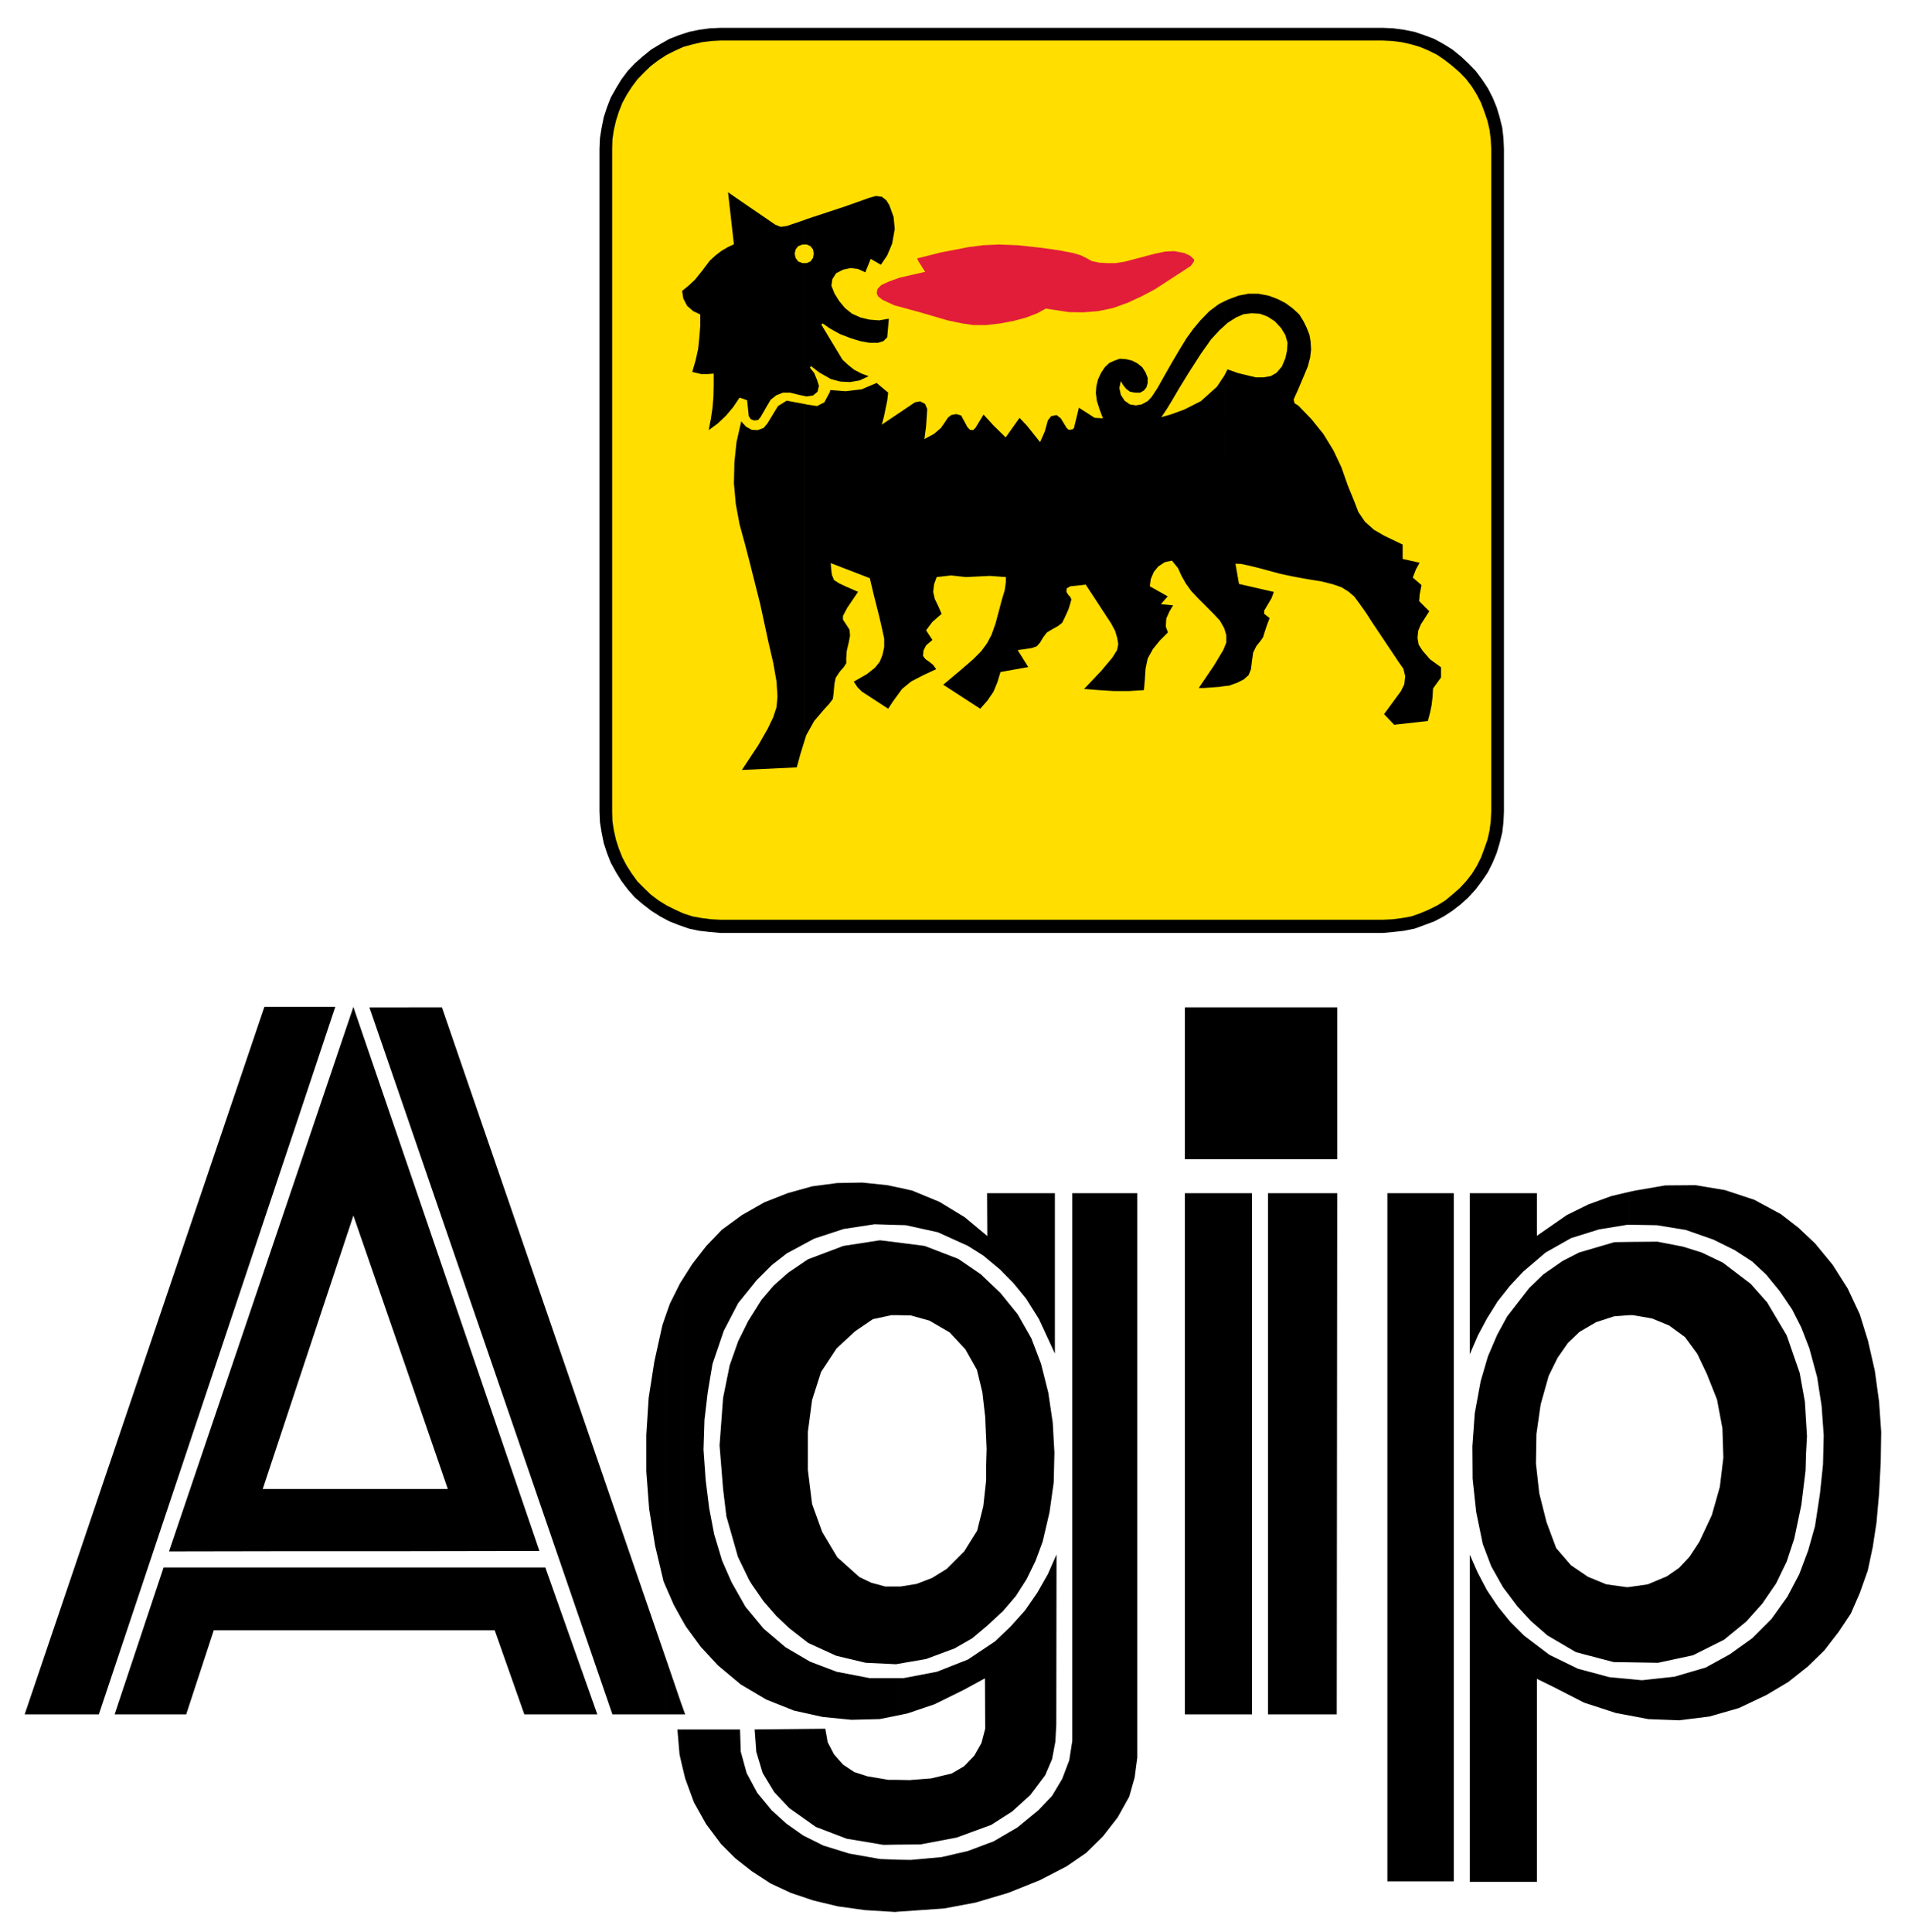 <?xml version="1.0" encoding="UTF-8"?> <!DOCTYPE svg PUBLIC "-//W3C//DTD SVG 1.1//EN" "http://www.w3.org/Graphics/SVG/1.1/DTD/svg11.dtd"> <svg version="1.1" id="VARG" xmlns="http://www.w3.org/2000/svg" xmlns:xlink="http://www.w3.org/1999/xlink" x="0px" y="0px" width="214px" height="217px" viewBox="0 0 214 217" enable-background="new 0 0 214 217" xml:space="preserve"> <g> <path d="M183.072,192.687v-4.101l1.375,0.133l3.65-0.397l3.518-1.032l2.699-1.481l2.513-1.799l2.169-2.169l1.799-2.513l1.322-2.513 l1.005-2.671l0.767-2.725l0.556-3.651l0.344-3.279l0.08-3.28l-0.238-3.307l-0.503-3.228l-0.873-3.227l-0.899-2.328l-1.031-2.037 l-1.375-2.037l-1.561-1.905l-1.561-1.455l-1.958-1.27l-2.406-1.19l-3.096-1.084l-3.253-0.529l-3.042-0.052v-3.704l0.608-0.132 l3.386-0.582l3.413-0.026l3.307,0.556l3.28,1.084l2.99,1.613l1.983,1.535l1.852,1.746l1.984,2.407l1.692,2.672l1.35,2.884 l0.926,2.989l0.767,3.359l0.477,3.465l0.238,3.412l-0.053,3.413l-0.185,3.518l-0.291,3.254l-0.423,2.751l-0.556,2.619l-0.899,2.539 l-1.005,2.302l-1.375,2.063l-1.613,2.09l-1.852,1.798l-2.169,1.72l-2.434,1.455l-3.121,1.481l-3.307,0.952l-3.412,0.423 l-3.466-0.132L183.072,192.687L183.072,192.687z M183.072,186.708l3.174,0.053l3.941-0.847l3.491-1.746l2.487-2.037l1.798-2.011 l1.561-2.275l1.19-2.459l0.846-2.566l0.793-3.783l0.477-3.888l0.053-1.931l0.105-1.905l-0.238-3.889l-0.582-3.227l-1.455-4.206 l-2.196-3.704l-1.852-2.09l-3.121-2.38l-2.381-1.138l-2.116-0.662l-2.857-0.555l-3.121,0.026v8.227h0.37l2.143,0.37l1.931,0.794 l1.772,1.296l1.375,1.878l1.084,2.275l1.138,2.857l0.608,3.227l0.053,1.667l0.053,1.64l-0.396,3.28l-0.899,3.174l-1.402,2.99 l-1.111,1.693l-1.164,1.243l-1.376,0.952l-2.143,0.899l-2.037,0.291V186.708z M183.072,133.855v3.704h-0.238l-3.228,0.528 l-3.122,0.979l-2.857,1.614l-2.513,2.143l-1.508,1.613l-1.376,1.746l-1.19,1.904l-1.031,1.932l-0.899,2.089v-18.093h7.539v4.788 l3.359-2.328l2.407-1.19l2.619-0.952L183.072,133.855L183.072,133.855z M183.072,139.49l-1.719,0.026l-3.968,1.164l-1.852,0.952 l-2.17,1.508l-1.587,1.534l-2.46,3.175l-1.138,2.089l-1.031,2.408l-0.82,2.804l-0.661,3.598l-0.265,3.703l0.026,3.65l0.397,3.703 l0.74,3.598l0.952,2.513l1.323,2.354l1.613,2.143l1.534,1.667l1.852,1.613l3.201,1.878l4.232,1.111l1.799,0.026v-8.465 l-0.292,0.026l-2.328-0.317l-2.063-0.847l-1.905-1.296l-1.667-1.931l-1.084-2.91l-0.82-3.254l-0.37-3.333l0.053-3.307l0.476-3.333 l0.899-3.201l1.006-2.037l1.164-1.667l1.296-1.243l1.852-1.084l2.037-0.661l1.746-0.133V139.49L183.072,139.49z M183.072,188.586 v4.101l-1.561-0.291l-3.571-1.164l-3.359-1.72l-1.931-0.952v22.802h-7.539v-36.743l0.899,2.037l1.031,1.957l1.243,1.852 l1.376,1.693l1.561,1.561l2.831,2.143l3.201,1.561l3.545,0.953L183.072,188.586L183.072,188.586z M100.804,214.721v-5.846 l1.508,0.026l3.465-0.317l2.963-0.688l2.883-1.084l2.672-1.561l2.354-1.931l1.534-1.614l1.138-1.904l0.793-2.09l0.343-2.169 v-61.528h7.301v63.38l-0.291,2.223l-0.609,2.169l-1.296,2.328l-1.666,2.143l-1.878,1.852l-2.195,1.508l-3.016,1.561l-3.571,1.428 l-3.65,1.084l-3.518,0.662L100.804,214.721L100.804,214.721z M100.804,207.183l2.619-0.026l4.047-0.768l3.889-1.428l2.354-1.508 l2.037-1.852l1.666-2.222l0.768-1.799l0.37-1.958l0.106-1.931l0.025-19.099l-0.979,2.222l-1.19,2.09l-1.375,1.984l-1.614,1.799 l-1.745,1.667l-3.042,2.037l-3.492,1.375l-3.729,0.714h-0.714v4.206l1.137-0.238l3.042-1.031l3.28-1.614l2.381-1.296l0.026,5.661 l-0.423,1.613l-0.794,1.402l-1.138,1.19l-1.402,0.82l-2.328,0.556l-2.407,0.186l-1.375-0.026V207.183L100.804,207.183z  M100.804,186.893l3.227-0.555l3.201-1.19l1.984-1.138l1.693-1.428l1.772-1.64l1.428-1.667l1.217-1.905l1.005-2.063l0.793-2.143 l0.768-3.281l0.476-3.359l0.08-3.359l-0.186-3.359l-0.502-3.386l-0.82-3.254l-1.085-2.856l-1.534-2.698l-1.931-2.381l-2.222-2.116 l-2.513-1.72l-3.783-1.455l-3.068-0.396v8.174l1.508,0.026l2.089,0.582l2.275,1.322l1.772,1.905l1.296,2.301l0.608,2.513 l0.317,2.751l0.159,3.624l-0.053,1.799v1.746l-0.317,2.883l-0.688,2.751l-1.455,2.328l-1.957,1.958l-1.667,1.032l-1.719,0.661 l-1.799,0.291h-0.371V186.893L100.804,186.893z M100.804,137.585l0.952,0.026l3.598,0.793l3.386,1.534l1.719,1.085l1.878,1.561 l1.535,1.561l1.401,1.719l1.429,2.275l1.799,3.888v-18.014h-0.053h-7.565l0.026,4.814l-2.54-2.116l-2.83-1.72l-3.068-1.27 l-1.667-0.37V137.585L100.804,137.585z M140.642,192.554v-58.54h-7.539v58.54H140.642L140.642,192.554z M150.165,192.554 l0.053-58.54h-7.777v58.54H150.165L150.165,192.554z M150.218,130.205v-17.062h-17.115v17.062H150.218L150.218,130.205z  M163.312,211.309v-77.294h-7.46v77.294H163.312z M100.804,133.354v4.232l-2.566-0.08l-3.465,0.529l-3.307,1.085l-3.095,1.666 l-1.693,1.323l-1.667,1.667l-2.09,2.593l-1.613,3.095l-1.27,3.729l-0.529,3.148l-0.37,3.121l-0.106,3.359l0.238,3.413l0.397,3.174 l0.556,2.91l0.899,2.989l1.059,2.407l1.561,2.751l2.037,2.46l2.46,2.09l2.751,1.613l2.989,1.137l3.703,0.714h3.122v4.206 l-1.984,0.396l-3.175,0.079l-3.227-0.317l-3.227-0.714l-3.122-1.243l-2.857-1.693l-2.565-2.143l-1.931-2.09l-1.667-2.274 l-0.529-0.926v-37.827l1.243-1.958l1.561-2.01l1.746-1.825l2.275-1.667l2.513-1.429l2.619-1.031l2.75-0.768l2.804-0.37l2.83-0.053 l2.805,0.291L100.804,133.354L100.804,133.354z M100.804,139.543l-1.958-0.238l-4.101,0.634l-3.994,1.508l-2.222,1.508 l-1.614,1.428l-1.375,1.614l-1.508,2.407l-1.111,2.249l-0.952,2.698l-0.74,3.651l-0.397,5.343l0.397,4.894l0.37,3.068l1.296,4.55 l1.27,2.619l0.291,0.476l1.323,1.905l1.428,1.64l1.455,1.375l2.143,1.667l3.122,1.428l3.333,0.793l3.413,0.159l0.132-0.027v-8.703 h-1.375l-1.561-0.424l-1.323-0.634l-2.486-2.222l-1.693-2.83l-1.138-3.148l-0.476-3.835v-4.26l0.476-3.597l1.005-3.148l1.746-2.645 l2.09-1.931l1.983-1.349l2.09-0.45h0.662V139.543L100.804,139.543z M100.804,199.908v7.274l-1.561,0.026l-4.126-0.688l-3.466-1.323 l-2.989-2.116l-1.692-1.799l-1.297-2.143l-0.714-2.381l-0.185-2.513l7.936-0.079l0.264,1.507l0.714,1.375l1.005,1.138l1.27,0.847 l1.481,0.476l2.354,0.397H100.804L100.804,199.908z M100.804,208.875l-1.958-0.079l-3.439-0.608l-2.91-0.899l-2.275-1.138 l-1.878-1.322l-1.666-1.508l-1.614-1.958l-1.19-2.222l-0.662-2.407l-0.079-2.486h-6.613v3.624l0.45,1.878l0.979,2.672l1.375,2.46 l1.667,2.223l1.613,1.613l1.852,1.455l2.116,1.375l2.275,1.058l2.513,0.847l2.751,0.662l3.042,0.423l3.413,0.212l0.238-0.027 V208.875L100.804,208.875z M76.521,192.554h0.45l-0.45-1.244V192.554z M76.521,143.935v37.827l-0.846-1.534l-0.9-2.063V147.77 l0.477-1.349l1.138-2.275L76.521,143.935L76.521,143.935z M76.521,191.311v1.244h-1.746v-6.349L76.521,191.311L76.521,191.311z  M76.521,194.247v3.624l-0.185-0.82l-0.239-2.804H76.521z M45.915,154.489l4.391,12.75h-4.391v6.983l14.681-0.026l-14.681-42.933 V154.489L45.915,154.489z M74.774,147.77v30.394l-0.237-0.556l-0.953-4.021l-0.661-4.126l-0.317-4.18v-4.126l0.265-4.153 l0.635-4.074l0.899-4.074L74.774,147.77L74.774,147.77z M74.774,186.205v6.349h-5.978l-22.882-66.582v-12.829h3.729L74.774,186.205 L74.774,186.205z M45.915,183.11h9.655l3.333,9.444h8.2l-5.846-16.506H45.915V183.11z M39.91,137.136l6.005,17.354v-23.226 l-6.005-17.538V137.136L39.91,137.136z M45.915,167.239H39.91v6.983h6.005V167.239L45.915,167.239z M45.915,113.144v12.829 l-4.418-12.829H45.915L45.915,113.144z M45.915,176.048v7.063H39.91v-7.063H45.915z M33.588,154.938l6.111-18.411l0.211,0.608 v-23.41l-0.211-0.635l-6.111,18.067V154.938L33.588,154.938z M39.91,167.239h-6.322v6.983h6.322V167.239L39.91,167.239z  M39.91,176.048v7.063h-6.322v-7.063H39.91L39.91,176.048z M33.588,125.312V113.09h4.074L33.588,125.312z M29.515,167.239 l4.073-12.301v-23.781l-14.602,43.091l14.602-0.026v-6.983H29.515L29.515,167.239z M33.588,113.09v12.221l-22.484,67.243H2.771 L29.7,113.09H33.588L33.588,113.09z M33.588,176.048h-15.21l-5.502,16.506h8.041l3.095-9.444h9.576V176.048z"/> <polygon points="168.946,91.161 168.893,92.352 168.761,93.489 168.47,94.68 168.126,95.817 167.677,96.901 167.147,97.96  166.486,98.938 165.771,99.891 164.952,100.79 164.105,101.558 163.153,102.298 162.174,102.933 161.116,103.488 159.979,103.911  158.894,104.308 157.704,104.546 156.513,104.679 155.35,104.784 80.938,104.784 79.748,104.679 78.558,104.546 77.42,104.308  76.282,103.911 75.198,103.488 74.166,102.933 73.161,102.298 72.209,101.558 71.31,100.79 70.516,99.891 69.802,98.938  69.193,97.96 68.611,96.901 68.188,95.817 67.817,94.68 67.58,93.489 67.395,92.352 67.342,91.161 67.342,16.697 67.395,15.507  67.58,14.37 67.817,13.179 68.188,12.042 68.611,10.957 69.193,9.925 69.802,8.92 70.516,7.968 71.31,7.122 72.209,6.328  73.161,5.561 74.166,4.952 75.198,4.37 76.282,3.947 77.42,3.577 78.558,3.339 79.748,3.18 80.938,3.127 155.35,3.127  156.513,3.18 157.704,3.339 158.894,3.577 159.979,3.947 161.116,4.37 162.174,4.952 163.153,5.561 164.105,6.328 164.952,7.122  165.771,7.968 166.486,8.92 167.147,9.925 167.677,10.957 168.126,12.042 168.47,13.179 168.761,14.37 168.893,15.507  168.946,16.697 "/> <polygon fill="#FFDE00" points="167.518,91.161 167.465,92.22 167.333,93.251 167.095,94.309 166.75,95.288 166.38,96.293  165.904,97.245 165.349,98.145 164.687,98.991 163.973,99.759 163.153,100.473 162.359,101.134 161.46,101.689 160.508,102.166  159.502,102.589 158.524,102.933 157.466,103.118 156.434,103.25 155.35,103.303 80.938,103.303 79.907,103.25 78.849,103.118  77.816,102.933 76.759,102.589 75.833,102.166 74.881,101.689 73.981,101.134 73.108,100.473 72.368,99.759 71.601,98.991  70.992,98.145 70.41,97.245 69.907,96.293 69.511,95.288 69.193,94.309 68.955,93.251 68.797,92.22 68.77,91.161 68.77,16.697  68.797,15.666 68.955,14.607 69.193,13.576 69.511,12.57 69.907,11.565 70.41,10.64 70.992,9.74 71.601,8.92 72.368,8.126  73.108,7.412 73.981,6.751 74.881,6.169 75.833,5.693 76.759,5.27 77.816,4.979 78.849,4.741 79.907,4.608 80.938,4.556  155.35,4.556 156.434,4.608 157.466,4.741 158.524,4.979 159.502,5.27 160.508,5.693 161.46,6.169 162.307,6.751 163.153,7.412  163.973,8.126 164.687,8.867 165.349,9.74 165.904,10.64 166.38,11.565 166.75,12.57 167.095,13.576 167.333,14.607  167.465,15.666 167.518,16.697 "/> <g> <path d="M137.547,77.063v-4.365l0.211-0.529v-0.82l-0.211-0.714V42.171l0.053-0.105l0.291-0.582l1.19,0.423l1.984,0.476h0.847 l0.82-0.133l0.661-0.37l0.608-0.714l0.397-0.952l0.185-0.847l0.053-0.873l-0.238-0.847l-0.477-0.793l-0.714-0.767l-0.82-0.529 l-0.847-0.318l-0.952-0.053l-0.899,0.106l-0.847,0.371l-0.952,0.608l-0.344,0.317v-2.751l0.45-0.211l1.137-0.423l1.085-0.212 h1.137l1.138,0.212l1.005,0.37l0.926,0.476l0.819,0.609l0.715,0.661l0.476,0.767l0.371,0.767l0.291,0.741l0.132,0.767l0.053,0.9 l-0.106,0.899l-0.264,1.005l-0.529,1.27l-0.583,1.376l-0.477,1.058l0.106,0.423l0.423,0.264l1.481,1.535l1.323,1.64l1.137,1.852 l0.899,1.905l0.715,2.037l0.714,1.746l0.477,1.243l0.74,1.084l1.005,0.9l1.137,0.661l2.09,1.005v1.613l1.904,0.424l-0.396,0.714 l-0.37,0.952l0.979,0.847l-0.212,1.085l-0.053,0.714l1.138,1.138l-0.952,1.481l-0.291,0.714l-0.08,0.794l0.132,0.767l0.424,0.661 l0.846,0.979l1.243,0.899v1.138l-0.899,1.243l-0.053,0.952l-0.105,0.899l-0.186,0.899l-0.238,0.899l-3.782,0.423l-1.138-1.19 l1.904-2.592l0.371-0.767l0.105-0.899l-0.211-0.847l-0.502-0.714l-3.042-4.549l-0.662-1.032l-0.714-1.005l-0.608-0.82 l-0.661-0.555l-0.768-0.476l-1.005-0.344l-1.27-0.317l-1.508-0.238l-1.588-0.291l-1.507-0.317l-1.455-0.397l-1.19-0.317 l-1.006-0.238l-0.767-0.159l-0.608-0.026l0.397,2.275l3.915,0.899l-0.265,0.714l-0.82,1.375v0.371l0.608,0.476l-0.317,0.846 l-0.238,0.714l-0.186,0.608l-0.344,0.476l-0.423,0.529l-0.344,0.714l-0.132,0.952l-0.105,0.899l-0.265,0.662l-0.529,0.476 l-0.714,0.37l-0.952,0.344L137.547,77.063z M91.414,28.495l-0.08-0.476l-0.291-0.371l-0.423-0.185h-0.265v-2.751l0.265-0.106 l4.259-1.402l2.83-1.005l0.688-0.185l0.661,0.08l0.502,0.396l0.344,0.556l0.476,1.323l0.132,1.349l-0.292,1.64l-0.555,1.323 l-0.715,1.058l-1.137-0.661l-0.608,1.508l-0.82-0.371l-0.847-0.106l-0.847,0.186l-0.767,0.396l-0.424,0.662l-0.105,0.741 l0.344,0.873l0.529,0.846l0.661,0.793l0.793,0.635l0.953,0.424l1.005,0.238l1.084,0.08l1.084-0.186l-0.185,2.09l-0.424,0.423 l-0.582,0.185H97.63l-1.005-0.185l-1.032-0.317l-1.243-0.476l-1.138-0.635l-0.793-0.556l-0.159,0.132l2.381,3.942l0.661,0.608 l0.662,0.529l0.82,0.423l0.794,0.291l-1.005,0.477l-1.084,0.185l-1.085-0.053l-1.084-0.291l-1.297-0.741l-0.926-0.714 l-0.105,0.185l0.476,0.608l0.317,0.767l0.212,0.661l-0.159,0.661l-0.503,0.424l-0.714,0.105l-0.265-0.053v-14.92h0.265 l0.423-0.185l0.291-0.397L91.414,28.495L91.414,28.495z M137.547,33.838l-0.635,0.318l-1.058,0.793l-1.005,1.032l-0.794,0.952 l-0.767,1.058l-0.714,1.164l-0.847,1.429l-0.952,1.666l-0.741,1.323l-0.661,1.005l-0.45,0.477l-0.688,0.37l-0.635,0.106 l-0.662-0.106l-0.608-0.423l-0.424-0.662l-0.158-0.767l0.158-0.768l0.265,0.45l0.344,0.423l0.423,0.317l0.583,0.106h0.555 l0.423-0.238l0.291-0.37l0.132-0.477v-0.582l-0.237-0.608l-0.371-0.582l-0.528-0.423l-0.608-0.317l-0.662-0.159l-0.714-0.053 l-0.608,0.212l-0.582,0.265l-0.502,0.476l-0.423,0.635l-0.344,0.741l-0.186,0.767l-0.053,0.767l0.106,0.847l0.318,1.005 l0.37,0.979l-0.926-0.053l-1.772-1.138l-0.555,2.275l-0.159,0.158l-0.423,0.053l-0.238-0.211l-0.662-1.085l-0.477-0.37 l-0.607,0.132l-0.371,0.477l-0.344,1.243l-0.529,1.19l-1.455-1.825l-0.846-0.899l-1.561,2.195l-1.35-1.322l-1.137-1.243 l-0.899,1.481l-0.264,0.264l-0.344-0.027l-0.292-0.291l-0.714-1.323l-0.556-0.159l-0.555,0.106l-0.371,0.291l-0.37,0.555 l-0.423,0.609l-0.768,0.661l-1.084,0.582l0.185-1.429l0.079-1.19l0.053-0.741l-0.238-0.582l-0.555-0.291l-0.582,0.105l-3.73,2.513 l0.238-0.899l0.186-0.9l0.186-0.899l0.105-0.9l-1.296-1.084l-1.693,0.714l-1.799,0.211l-1.719-0.132v0.053l-0.053,0.185 l-0.608,1.138l-0.82,0.424l-1.217-0.186l-0.211-0.053v37.906l0.211-0.688l0.899-1.614l1.084-1.27l0.582-0.635l0.423-0.555 l0.08-0.582l0.053-0.608l0.053-0.556l0.133-0.635l0.476-0.714l0.423-0.476l0.291-0.45v-0.582l0.054-0.793l0.237-1.006l0.133-0.714 l-0.053-0.661l-0.371-0.582l-0.37-0.556v-0.423l0.477-0.899l1.217-1.799l-1.323-0.582l-0.793-0.371l-0.582-0.371l-0.238-0.582 l-0.079-0.608l-0.053-0.714l4.391,1.693l0.45,1.905l0.608,2.407l0.318,1.375l0.238,1.111v0.926l-0.185,0.873l-0.317,0.793 l-0.529,0.662l-0.899,0.714L95.91,76.56l0.423,0.635l0.476,0.477l2.963,1.931l0.556-0.847l1.005-1.375l1.032-0.846l1.375-0.714 l1.429-0.662l-0.344-0.476l-0.424-0.344l-0.423-0.291l-0.291-0.371l0.053-0.608l0.291-0.582l0.714-0.609l-0.714-1.084l0.714-0.952 l1.032-0.899l-0.37-0.847l-0.397-0.82l-0.185-0.793l0.105-0.873l0.291-0.794l1.613-0.185l1.667,0.185l2.698-0.132l1.799,0.132 v0.529l-0.133,0.952l-0.343,1.138l-0.318,1.217l-0.37,1.375l-0.45,1.27l-0.502,0.953l-0.662,0.899l-0.898,0.9l-1.376,1.19 l-1.984,1.667l4.153,2.698l0.794-0.899l0.688-1.005l0.45-1.084l0.343-1.138l3.122-0.555l-1.19-1.905l0.952-0.132l0.662-0.106 l0.529-0.186l0.37-0.423l0.344-0.582l0.423-0.555l0.714-0.424l0.529-0.291l0.477-0.37l0.37-0.767l0.344-0.767l0.186-0.608 l0.132-0.476l-0.132-0.291l-0.186-0.185l-0.238-0.371l0.027-0.397l0.423-0.238l0.82-0.08l0.899-0.105l1.798,2.751l1.059,1.613 l0.45,0.847l0.238,0.82l0.105,0.661l-0.132,0.661l-0.529,0.847l-1.243,1.481l-1.931,2.037l1.667,0.132l1.693,0.106h1.666 l1.693-0.106l0.105-1.217l0.08-1.19l0.237-1.138l0.582-1.058l0.794-0.979l0.899-0.899l-0.238-0.662l0.053-0.899l0.344-0.767 l0.423-0.714l-1.376-0.132l0.768-0.873l-2.011-1.137l0.106-0.793l0.344-0.82l0.502-0.608l0.714-0.476l0.82-0.185l0.688,0.847 l0.396,0.873l0.477,0.847l0.608,0.846l0.767,0.82l0.847,0.847l0.846,0.847l0.768,0.819l0.476,0.847l0.026,0.079V42.171 l-0.847,1.27l-1.799,1.614l-1.878,0.952l-1.534,0.556l-1.032,0.291l0.609-0.9l0.582-0.952l0.741-1.27l1.138-1.852l1.375-2.143 l1.138-1.613l0.952-1.032l0.556-0.502V33.838L137.547,33.838z M137.547,72.697v4.365l-0.502,0.079l-1.058,0.079l-0.741,0.053 h-0.582l1.719-2.539l1.032-1.72L137.547,72.697z M90.355,27.464h-0.212l-0.476,0.185l-0.291,0.371l-0.106,0.476l0.106,0.476 l0.291,0.397l0.476,0.185h0.212v14.92l-0.635-0.133l-0.952-0.238h-0.82l-0.741,0.291l-0.635,0.502l-0.423,0.715l-0.714,1.243 l-0.264,0.317l-0.45,0.053l-0.37-0.132l-0.238-0.344l-0.185-1.798l-0.846-0.291l-0.714,1.058l-0.82,0.979l-0.926,0.873 l-1.006,0.741l0.238-1.27l0.186-1.243l0.105-1.27l0.026-1.27v-1.296l-0.688,0.053H78.77l-1.006-0.238l0.371-1.27l0.291-1.297 l0.132-1.27l0.105-1.322V35.32l-0.793-0.37l-0.688-0.609l-0.423-0.82l-0.132-0.846l0.714-0.582l0.714-0.661l0.794-0.979 l0.899-1.19l0.635-0.582l0.661-0.503l0.714-0.423l0.741-0.344l-0.053,0.053l-0.662-5.873l1.296,0.899l4.021,2.751l0.608,0.238 l0.714-0.106l1.931-0.661V27.464L90.355,27.464z M90.355,45.372l-1.984-0.37l-0.979,0.608l-1.19,1.957l-0.423,0.503l-0.662,0.238 l-0.661-0.027l-0.635-0.344l-0.555-0.608l-0.529,2.328l-0.238,2.275l-0.053,2.354l0.211,2.328l0.423,2.275l0.608,2.222 l0.529,2.037l1.191,4.735l0.925,4.286l0.529,2.275l0.371,2.116l0.106,1.667l-0.106,1.19l-0.371,1.138l-0.608,1.27l-1.058,1.852 l-1.852,2.804l6.163-0.291l0.396-1.455l0.45-1.455V45.372z"/> </g> <polygon fill="#E21D39" points="103.026,29.024 103.185,29.368 103.925,30.532 102.418,30.876 101.042,31.193 99.799,31.643  99.005,32.014 98.582,32.437 98.477,32.913 98.635,33.283 99.138,33.68 100.46,34.288 103.37,35.082 106.438,35.981  108.079,36.325 109.348,36.51 110.777,36.51 112.39,36.325 113.898,36.034 115.273,35.664 116.517,35.188 117.47,34.659  118.686,34.844 120.062,35.055 121.675,35.082 123.342,34.95 125.008,34.605 126.701,33.997 128.235,33.283 129.743,32.489  133.764,29.871 134.108,29.395 134.161,29.156 133.949,28.971 133.711,28.733 133.023,28.416 131.886,28.204 130.881,28.257  129.743,28.495 126.331,29.395 125.326,29.553 124.373,29.553 123.447,29.5 122.628,29.315 122.019,28.971 121.358,28.654  120.538,28.416 119.03,28.125 116.993,27.834 114.321,27.543 112.205,27.464 110.459,27.543 108.793,27.755 105.645,28.363 "/> </g> <style xmlns="" class="darkreader darkreader--fallback">html, body, body :not(iframe) {     background-color: #181a1b !important;     border-color: #776e62 !important;     color: #e8e6e3 !important; }</style></svg>